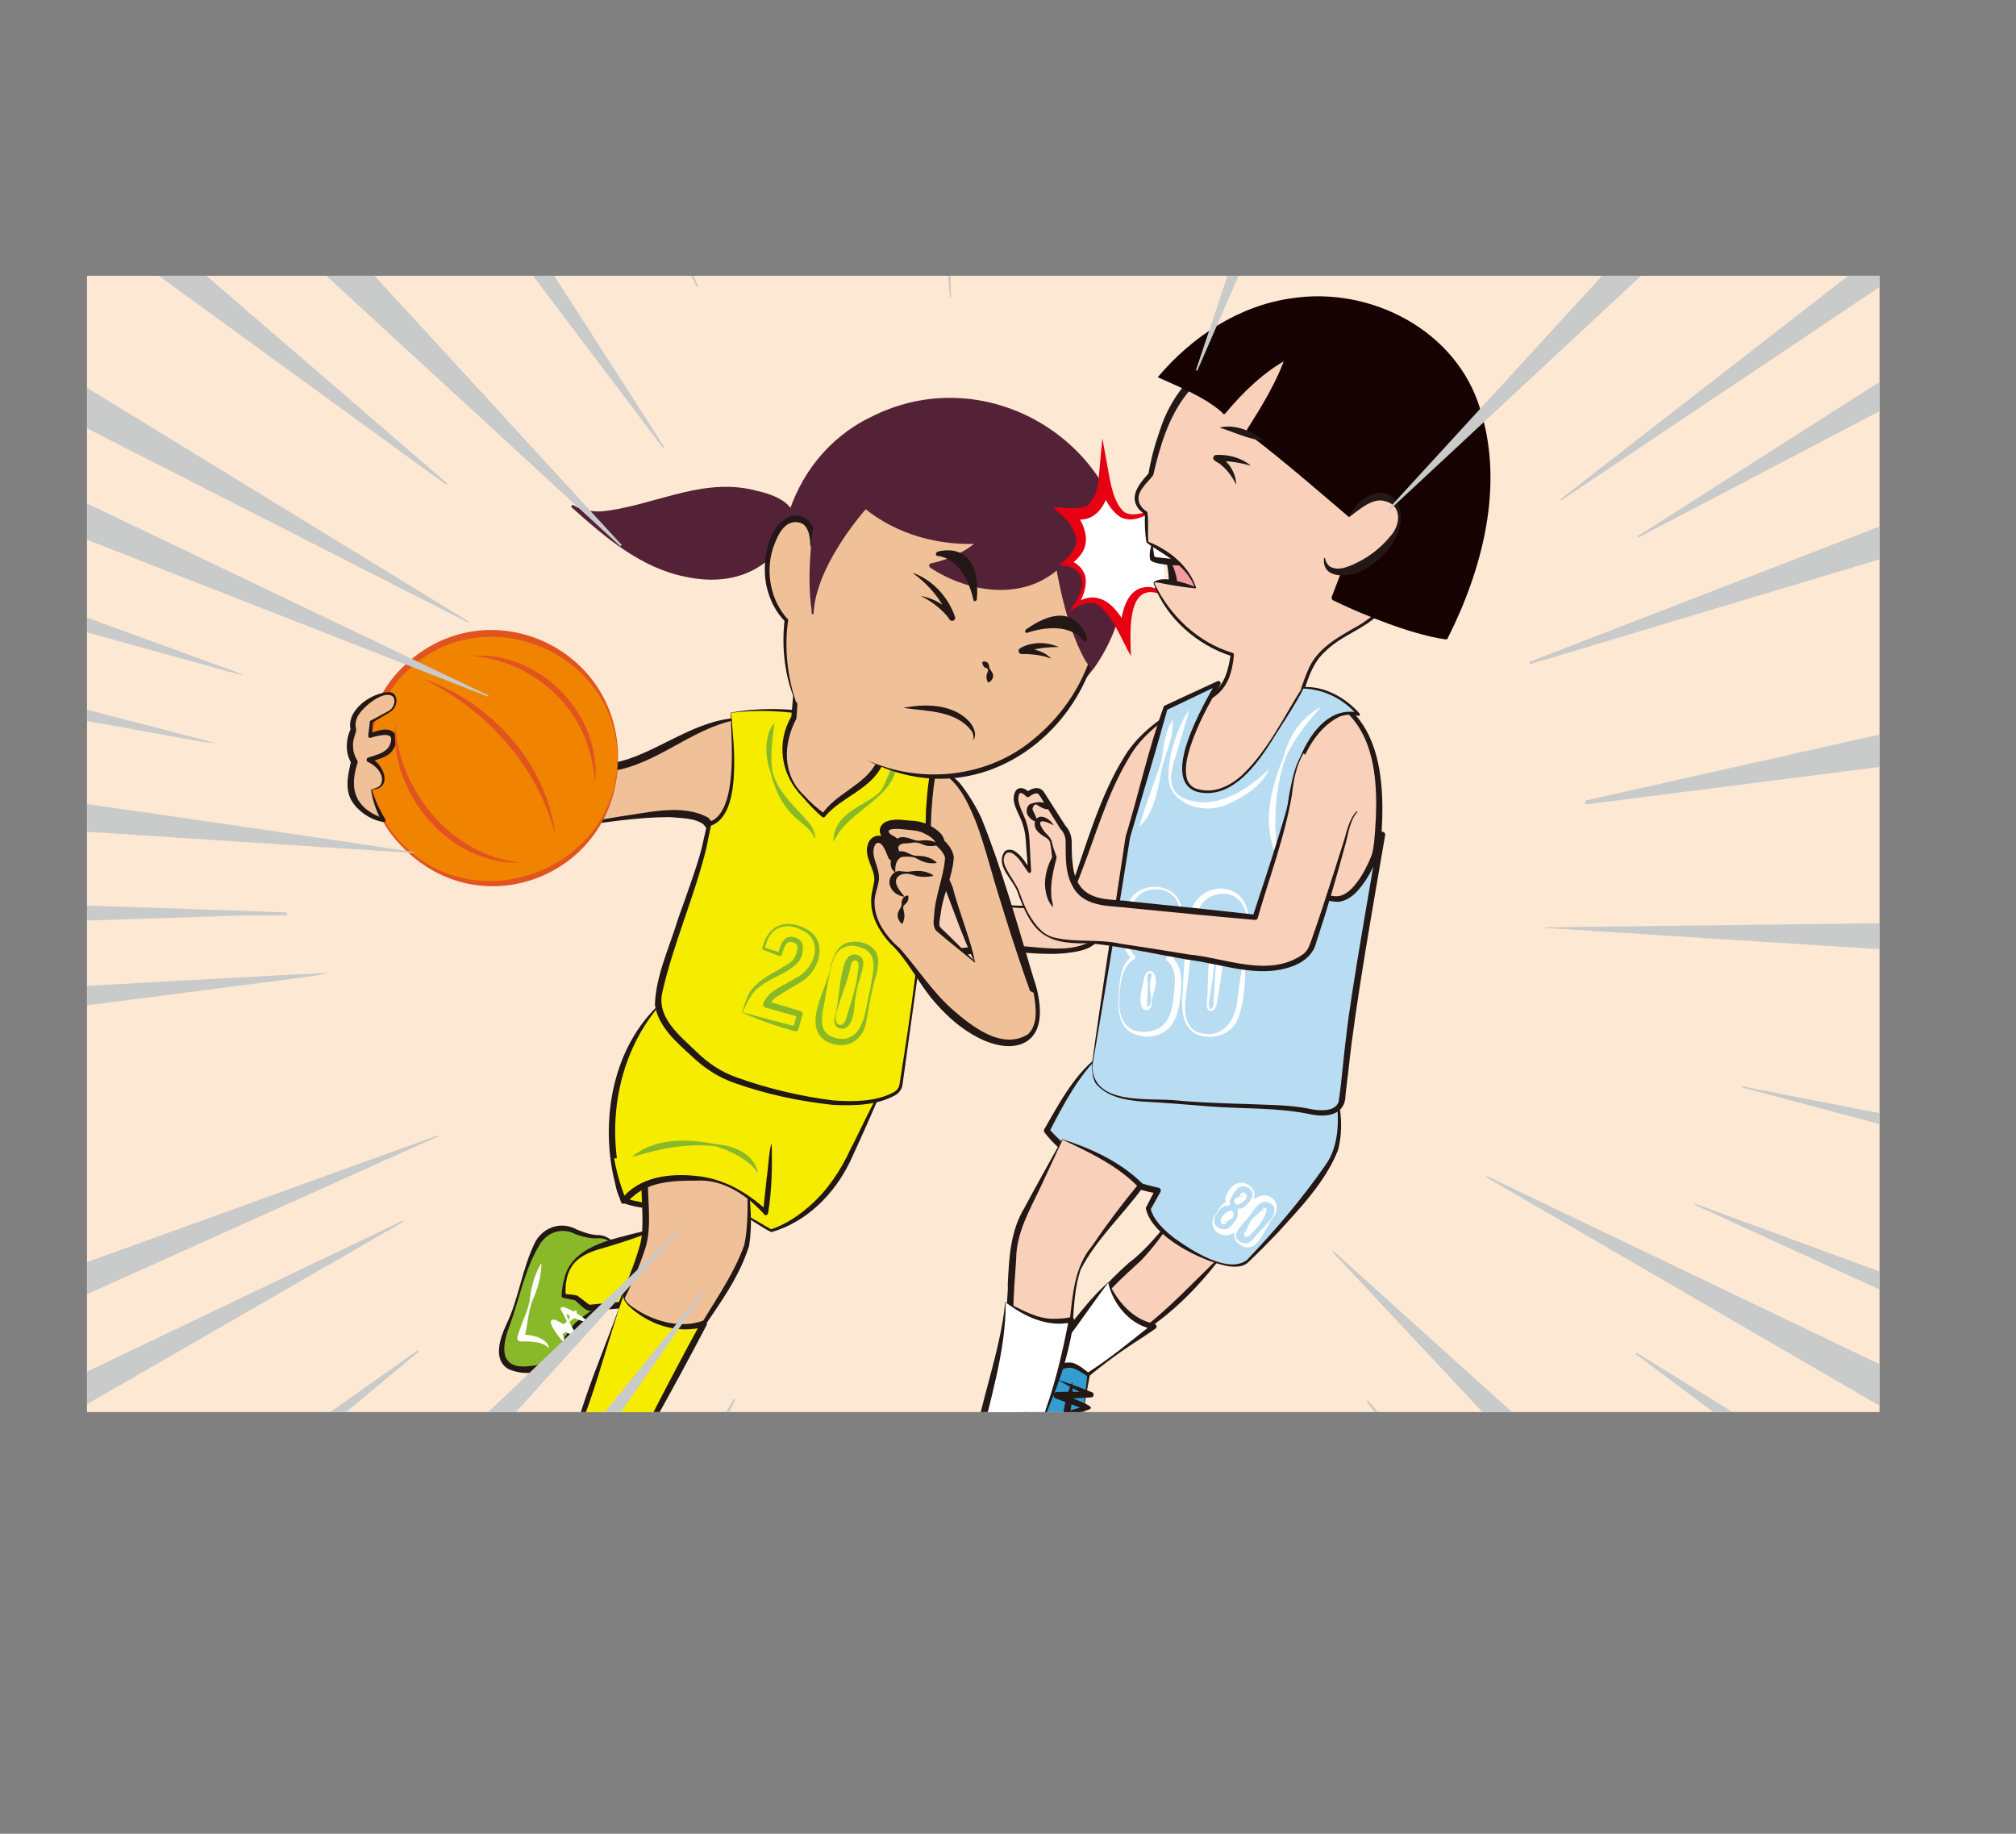 <?xml version="1.0" encoding="UTF-8"?>
<svg xmlns="http://www.w3.org/2000/svg" width="226.35" height="205.86" xmlns:xlink="http://www.w3.org/1999/xlink" viewBox="0 0 226.35 205.86">
  <rect x="0" y="0" width="226.35" height="205.86" fill="#808080" stroke="none"/>
  <defs>
    <style>
      .cls-1 {
        fill: #c9caca;
      }

      .cls-2 {
        fill: #231815;
      }

      .cls-3 {
        fill: #f29c9f;
      }

      .cls-4 {
        fill: #fde9d3;
      }

      .cls-5 {
        fill: #e60012;
      }

      .cls-6 {
        fill: #339cd1;
      }

      .cls-7 {
        fill: #fff;
      }

      .cls-8 {
        fill: none;
      }

      .cls-9 {
        clip-path: url(#clippath-1);
      }

      .cls-10 {
        fill: #542236;
      }

      .cls-11 {
        isolation: isolate;
      }

      .cls-12 {
        fill: #f9d0ba;
      }

      .cls-13 {
        fill: #89b929;
      }

      .cls-14 {
        clip-path: url(#clippath-3);
      }

      .cls-15 {
        fill: #150201;
      }

      .cls-16 {
        fill: #f6ec00;
      }

      .cls-17 {
        mix-blend-mode: screen;
      }

      .cls-18 {
        fill: #e1541f;
      }

      .cls-19 {
        fill: #f0c199;
      }

      .cls-20 {
        fill: #b8ddf2;
      }

      .cls-21 {
        clip-path: url(#clippath-2);
      }

      .cls-22 {
        fill: #f08300;
      }

      .cls-23 {
        clip-path: url(#clippath);
      }
    </style>
    <clipPath id="clippath">
      <rect class="cls-8" x="9.77" y="30.96" width="201.26" height="127.56"/>
    </clipPath>
    <clipPath id="clippath-1">
      <rect class="cls-8" x="9.77" y="30.96" width="201.26" height="127.56"/>
    </clipPath>
    <clipPath id="clippath-2">
      <rect class="cls-8" width="226.35" height="205.86"/>
    </clipPath>
    <clipPath id="clippath-3">
      <rect class="cls-8" width="226.35" height="205.86"/>
    </clipPath>
  </defs>
  <g class="cls-11">
    <g id="_レイヤー_2" data-name="レイヤー 2">
      <g id="_レイヤー_1-2" data-name="レイヤー 1">
        <g>
          <rect class="cls-4" x="9.77" y="30.96" width="201.26" height="127.56"/>
          <g class="cls-23">
            <path class="cls-12" d="M133.44,78.87s-3.87,2.28-5.48,4.14c-2.33,2.68-3.82,6.64-4.73,9.04-.92,2.4-2.9,8.33-3.46,9.32-.57.99-10.45.07-10.45.07,0,0-.64-4.73-2.19-6.36-1.55-1.62-2.9-1.34-2.76-.64.14.71.78,4.24.78,5.72s-.92,4.45.92,5.93c1.84,1.48,3.53.14,6.08.28,2.54.14,8.69,1.06,10.66-.64,1.16-.99,4.24-8.26,4.24-8.26"/>
            <path class="cls-2" d="M133.46,78.9c-2.59,1.74-5.27,3.52-6.77,6.28-2.4,4.01-3.67,8.62-5.37,12.97-.44,1.11-.82,2.22-1.36,3.29-.18.28-.43.3-.62.37-3.35.43-6.71-.06-10.03-.24-.57-1.84-.78-4.12-1.92-5.81-.53-.77-1.84-1.97-2.73-1.5-.02.04-.03.07-.02.15.32,1.6.64,3.3.8,4.92.25,1.89-.69,4.13.31,5.84.47.74,1.33,1.26,2.23,1.26,1.98-.19,4.01-.63,6.08-.25,2.8.1,6.28.96,8.7-.71,1.77-2.39,2.93-5.32,4.26-7.99-.9,2.65-2.21,5.82-3.92,8.32-.79.79-1.9.99-2.94,1.14-3.05.44-6.13-.25-9.13-.15-.98.08-1.95.4-3.07.4-2.58-.02-3.69-2.59-3.35-4.81.34-2.07.15-3.95-.19-5.99-.04-.25-.26-1.64-.3-1.87-.14-.64.59-.97,1.06-.86,3.33.83,3.72,4.97,4.26,7.77,0,0-.11-.11-.11-.11,3.1.26,6.27.56,9.36.24.28-.05.79-.11.92-.31.16-.33.3-.7.44-1.06,1.86-5.05,3.33-10.67,6.21-15.28,1.61-2.67,4.61-4.8,7.2-6.01"/>
            <path class="cls-19" d="M109.47,108.01s-2.54-6.88-2.87-8.23c-.34-1.35-3.63-5.77-3.63-5.77,0,0-.31-5.76.69-8.71,0,0,3.14,1.7,3.91,2.72,1.89,2.5,2.83,5.22,3.3,6.75.47,1.54,4.63,14.31,5.25,16.72.63,2.48.8,5.63-2.92,5.57"/>
            <path class="cls-2" d="M109.42,108.02c-1.39-2.93-2.39-5.98-3.59-8.97-.62-1.13-2.46-3.69-3.2-4.8-.24-1.5.02-3.12.09-4.65.15-1.46.33-2.93.78-4.36.03-.08.11-.12.19-.1,1.38.78,2.77,1.5,3.98,2.66,1.01,1.24,1.83,2.6,2.52,4.04,2.31,5.74,4.06,11.99,5.83,17.91,1.03,2.84,1.64,7.78-2.83,7.35-.06,0-.06-.1,0-.1,4.14-.06,3.03-4.39,2-7.04-1.02-2.96-1.99-5.93-2.9-8.92-.84-2.6-1.79-6.42-2.77-8.91-.88-2.11-1.86-4.32-3.94-5.5-.65-.43-1.31-.84-2-1.21l.22-.08c-.8,2.77-.58,5.78-.42,8.64l-.08-.22c1.38,1.86,2.84,3.69,3.68,5.88.47,2.05,2.37,6.91,2.46,8.38"/>
            <path class="cls-13" d="M69.27,139.97s-.89-1.19-2.07-1.14c-1.17.05-2.21-.43-3.31-.84-.61-.23-2.08-.29-3.28,1.18-1.2,1.48-2.52,6.74-3.07,8.29-.55,1.56-1.62,3.43-1.06,5.07.56,1.64,3.57,1.3,4.48.86,1.97-.94,2.73-3.48,3.66-4.5.93-1.03,2.71-2.17,4.22-3.06"/>
            <path class="cls-2" d="M69.24,139.99c-.56-.58-1.32-1.05-2.08-.98-.87.06-1.74-.17-2.52-.45-1.45-.78-3.11-.3-3.99,1.07-1.75,2.82-2.31,6.19-3.46,9.27-.97,2.52-1.03,4.94,2.43,4.44,2.72-.19,3.35-3.11,4.97-4.83,1.25-1.07,2.92-2.21,4.27-2.65-1.36.94-2.76,1.88-3.87,3.04-1.05,1.23-1.52,3-2.84,4.12-1.35,1.23-3.42,1.42-5.09.66-1.75-1.04-.91-3.48-.24-4.92,1.47-3.04,1.78-6.4,3.33-9.44,1.01-1.67,2.97-2.22,4.68-1.26.76.3,1.52.58,2.32.59.94,0,1.68.63,2.15,1.31.03.04-.03.08-.06.04"/>
            <path class="cls-7" d="M60.79,141.92c-.04,1.48-.44,2.85-1.05,4.18-.48,1.35-.5,2.84-.91,4.22l-.39-.48c.64-.04,1.24.05,1.84.24.55.19,1.34.64,1.36,1.26-.43-.41-.94-.6-1.51-.67-.55-.09-1.14-.08-1.69-.08-.2,0-.36-.16-.37-.36.32-1.44,1.12-2.75,1.4-4.2.15-1.45.51-2.84,1.24-4.13.02-.03.07-.02.07.02"/>
            <path class="cls-16" d="M73.99,137.89s-4.91,1.42-6.36,1.91c-1.3.45-2.69,1-3.56,2.35-.87,1.35-.77,3.31-.77,3.31l1.37.22,1.41,1.13s8.03-.65,10.05-.87"/>
            <path class="cls-2" d="M74,137.93c-2.22.94-4.51,1.67-6.82,2.34-1.12.34-2.25.84-2.93,1.82-.67.97-.82,2.23-.73,3.37l-.19-.21c.49.07,1.02.06,1.49.2.49.36.98.73,1.47,1.11l-.24-.07c3.34-.35,6.78-.66,10.11-.54-3.27.69-6.7.98-10.06,1.21-.63-.21-1.08-.86-1.62-1.24l.13.06c-.46-.09-.92-.18-1.39-.29-.1-.02-.16-.11-.16-.21.02-.63.1-1.24.27-1.83.7-3.28,4.28-4.27,7.11-4.98,1.17-.31,2.34-.59,3.53-.81.04,0,.06.05.02.07"/>
            <path class="cls-16" d="M99.16,121.89s-2.83,6.1-3.99,8.41c-3.29,6.57-8.61,7.87-8.61,7.87l-2.58-1.54s-12.76-1.06-13.79-1.86c-1.03-.8-2.08-8.18-1.03-12.66,1.05-4.48,3.26-7.83,5.51-9.95"/>
            <path class="cls-2" d="M99.2,121.9c-1.15,2.79-2.5,5.78-3.77,8.53-1.76,3.63-4.87,6.77-8.82,7.89-.84-.39-1.99-1.19-2.63-1.58-3.19-.3-6.38-.52-9.57-.87-1.42-.2-2.86-.26-4.22-.74-.96-.66-1-1.97-1.29-2.95-1.54-7.06.11-15.31,5.82-20.04-5.49,5.76-6.96,14.64-4.5,22.11.31.59,1.3.54,1.9.74,3.92.72,7.9,1.19,11.88,1.53.9.48,1.76,1.03,2.65,1.52l-.12-.02c1.64-.54,3.14-1.54,4.43-2.69,1.96-1.72,3.46-3.98,4.54-6.35,1.17-2.21,2.42-5.15,3.7-7.07"/>
            <path class="cls-19" d="M83.53,80.64s-1.35,0-3.28.61c-2.69.85-5.99,3.09-9.51,4.37-1.53.56-6.26,1.23-6.26,1.23l-.25,5.86s8.94-1.48,10.87-1.38c1.93.11,3.71.14,4.51,1.19.8,1.05,3.32,5.48,3.32,5.48,0,0,3.29-14.58.59-17.37"/>
            <path class="cls-2" d="M83.51,80.69c-5.14.58-8.96,4.59-13.96,5.71-1.67.37-3.35.55-5.03.75l.25-.28-.22,2.93-.16,2.93-.18-.16,5.47-.92c3.08-.41,6.95-1.47,9.85.15,1.65,1.78,2.6,3.93,3.87,5.95l-.98.15c.89-4.29,1.77-8.64,1.9-13.03-.02-1.4.03-3.01-.81-4.18M83.55,80.59c1.06,1.16,1.17,2.78,1.3,4.25.2,4.47-.49,8.91-1.39,13.28-.06.28-.34.47-.63.4-.15-.03-.28-.13-.35-.26-1.16-1.87-2.14-4.07-3.52-5.74-1.05-.72-2.46-.66-3.76-.79-3.59,0-7.36.59-10.95,1.13-.09.02-.18-.06-.18-.16.06-1.46.11-4.4.11-5.87,0-.14.1-.25.23-.27,2.04-.4,4.13-.74,6.11-1.34,4.35-1.48,8.23-4.73,13.02-4.64"/>
            <path class="cls-16" d="M82.06,80.02s4.39-.59,7.95-.09c3.56.5,8.33,1.98,11.82,3.67.77.37,3.16,1.81,3.16,1.81,0,0-1.14,6.12-.74,9.02.4,2.9-.84,10.38-1.19,13.57-.35,3.19-1.62,12.6-1.94,14-.32,1.41-4.87,2.37-9.46,1.55-4.59-.82-10.14-2.1-12.48-4.15-2.34-2.04-5.27-4.47-5.3-7-.03-2.53,4.7-14.7,5.11-16.92s.64-2.96.64-2.96c0,0,1.78.03,2.45-4.12.49-3.05,0-8.39,0-8.39"/>
            <path class="cls-2" d="M82.03,80c6.04-1.08,12.12.11,17.74,2.39,1.9.7,3.62,1.78,5.38,2.76.12.07.17.2.15.32-.75,3.68-.91,7.39-.73,11.13-.79,8.42-2.1,16.73-3.23,25.1-.04.52-.37.99-.81,1.24-2.1,1.17-4.64,1.2-6.97,1.1-3.77-.4-7.45-1.18-11.03-2.44-1.8-.6-3.49-1.71-4.84-3.01-1.69-1.55-3.8-3.32-4.16-5.8.12-3.33,1.64-6.45,2.59-9.61.66-1.84,2.22-6.13,2.66-7.96l.63-2.77c.02-.09.1-.15.18-.16,3.37-1.07,2.49-9.36,2.45-12.3M82.09,80.04c.23,3.07,1.4,11.65-2.47,12.72,0,0,.22-.16.22-.16l-.56,2.72c-1.29,5.25-3.75,10.83-4.92,16.1-.64,2.83,1.95,4.83,3.81,6.63,1.36,1.32,2.81,2.3,4.59,2.92,3.47,1.24,7.18,2.12,10.83,2.57,2.26.15,4.71.15,6.74-.91.39-.22.64-.56.68-1,1.33-8.29,2.49-16.7,3.04-25.06-.28-3.75-.14-7.52.63-11.23l.15.32c-1.73-.98-3.41-2.07-5.27-2.77-5.5-2.3-11.51-3.62-17.47-2.87"/>
            <path class="cls-19" d="M89.28,74.42c.2,2.67-.14,6.14-.14,6.14,0,0-1.27,2.04-1.01,4.93.26,2.89,4.33,6.06,4.33,6.06.65-1.54,6.25-3.81,6.51-6.59.18-1.92.38-5.69.49-7.86"/>
            <path class="cls-2" d="M89.31,74.42c.29,2.07.31,4.19.1,6.27-1.48,2.81-1.61,6.26.85,8.58.7.79,1.51,1.48,2.34,2.1l-.35.09c1.56-2.41,4.9-3.33,6.16-5.89.26-.53.21-1.3.3-2.02.21-2.09.36-4.47.74-6.5.11,1.42,0,2.93,0,4.38l-.07,2.17c-.05.67.03,1.62-.3,2.25-1.28,2.77-4.65,3.65-6.42,5.78-.05.12-.2.19-.32.11-.83-.71-1.57-1.5-2.27-2.32-2.39-2.42-2.96-6.07-1.19-9.03l-.04.13c.11-1.01.17-2.03.26-3.04.07-1.02.12-2.03.14-3.06,0-.04.07-.05.07,0"/>
            <path class="cls-19" d="M116.11,111.49c.63,2.48.8,5.63-2.93,5.57-3.73-.06-7.88-4.54-9.11-6.27-1.23-1.73-2.81-3.82-3.21-4.23-.4-.41-1.99-1.7-2.63-3.82-.64-2.12.28-3.19.21-4.27-.07-1.08-.99-2.4-.66-3.47.33-1.07,1.27-.92,1.71-.24.44.68.7,1.41.7,1.41l.16-1.75s-1.34-.52-1.01-1.36c.33-.85,2.57-.36,3.33-.35.76.01,2.86.9,2.89,1.94,0,0,.93.78,1.05,1.64.12.86-1.2,4.65-1.32,6-.11,1.35-.34,1.61.15,2.11.49.5,4.03,3.62,4.03,3.62"/>
            <path class="cls-2" d="M116.15,111.48c1.71,4.64-1.09,7.2-5.58,5.36-2.45-1.06-4.41-2.85-6.07-4.87-1.6-2.02-2.71-4.36-4.6-6.11-1.14-1.27-2.09-2.87-2.09-4.67-.04-.89.33-1.76.36-2.52-.02-1.19-1.16-2.48-.75-3.83.13-.54.68-1.1,1.31-1.02,1.19.22,1.43,1.3,1.87,2.18l-.87.11.14-1.75.3.48c-1-.32-2.06-1.63-.86-2.51,1.08-.54,2.03-.24,3.11-.19,1.09.04,2.05.47,2.9,1.14.32.28.7.68.75,1.33l-.19-.38c.55.52,1.04,1.06,1.21,1.95-.09,2.06-1.07,3.92-1.4,5.89-.04.45-.27,1.44-.22,1.81.02.2.38.49.53.64l.71.68,2.79,2.77s-.02.12-.07.07l-3.07-2.5c-.26-.22-.89-.74-1.14-.96-.49-.36-.42-1.2-.35-1.64.07-2.25,1.08-4.44,1.24-6.62-.07-.42-.48-.95-.89-1.3-.12-.1-.18-.24-.19-.38-.07-.43-.8-.87-1.24-1.07-.64-.35-1.34-.36-2.03-.43-.58-.06-1.45-.18-1.91.04-.07.04-.13.13-.02.29.17.38,1.04.44.98.98l-.18,1.75c-.03.25-.25.43-.5.4-.18-.02-.32-.14-.38-.29-.28-.69-.64-1.66-1.1-1.69-.19-.04-.39.11-.51.46-.34,1.21.61,2.26.55,3.61-.11.94-.49,1.67-.5,2.5-.05,2.13,1.32,3.97,2.89,5.33,1.91,2.18,3.62,4.81,5.78,6.74,2.22,1.93,5.59,4.66,8.54,2.86,1.21-1.11.91-3.11.66-4.62-.02-.06.08-.08.1-.03"/>
            <path class="cls-2" d="M105.34,94.85c-.53.17-1.02.17-1.5.05-.47-.21-.93-.4-1.45-.29-.7.14-1.24-.06-1.52.44-.1.19.17.58.11.66-1.08-.24-.74-1.67.28-1.73.7-.04,1.24.37,1.91.41.77-.11,1.51-.12,2.19.39.03.02.02.06-.01.07"/>
            <path class="cls-2" d="M105.13,96.88c-.91.15-1.65-.18-2.39-.59-.42-.16-1.15-.13-1.53-.08-.57.29-.74.92-.68,1.67,0,.03-.03.06-.06.04-.83-.59-.53-2.3.64-2.36.71-.02,1.05.44,1.69.51.85,0,1.67.12,2.35.74.03.02.01.06-.02.07"/>
            <path class="cls-2" d="M104.75,98.33c-.64.15-1.24.14-1.83.02-.56-.2-1.19-.39-1.77-.16-1.14.56-.27,1.68.37,2.41.03.02,0,.07-.03.06-.63-.09-1.3-.48-1.56-1.22-.29-.73.35-1.79,1.17-1.64.33.03.63.08.94.06.93-.16,1.87-.15,2.72.38.03.02.02.06-.01.07"/>
            <path class="cls-2" d="M101.99,100.58c.05.59-.19.77-.53,1.1-.07.12-.06.26-.03.4.16.61.17.99-.09,1.6-.2.12-.57-.62-.55-.8-.08-.49.32-.86.45-1.28-.06-.48.09-.98.69-1.07.03,0,.05.02.05.05"/>
            <path class="cls-22" d="M69.36,85.39c-.13,7.76-6.53,13.95-14.29,13.82-7.76-.13-13.95-6.53-13.82-14.29.13-7.76,6.53-13.95,14.29-13.82,7.76.13,13.95,6.53,13.82,14.29"/>
            <path class="cls-18" d="M69.39,85.39c-.22,12.81-15.36,18.91-24.28,9.62-5.36-5.4-5.41-14.92.19-20.2,9.24-8.95,24.36-2.21,24.09,10.58M69.32,85.39c.16-12.11-14.89-18.47-23.56-10.1-5.46,4.97-5.82,14.33-.48,19.55,8.41,8.62,23.83,2.64,24.04-9.45"/>
            <path class="cls-19" d="M41.71,88.65s.31-.06.54-.12c.62-.17,1.05-.76.65-1.76-.4-1-1.48-1.48-1.48-1.48,0,0,.99-.24,1.89-.7.89-.45,1.34-2.16.4-2.33-.93-.17-2.14.33-2.14.33l.13-1.56s1.31-.76,2.05-1.16c.73-.4.96-1.7.19-1.97-.78-.27-2.56.58-3.62,1.81-1.06,1.23-.61,2.23-.61,2.23,0,0-.97,1.91.1,3.59,0,0-.58,2.02-.37,3.22.36,2.03,2.45,2.98,3.63,3.36,0,0-1-1.73-1.36-3.44"/>
            <path class="cls-2" d="M41.68,88.64c.31-.12.85-.22,1.04-.52.61-1.02-.5-2.19-1.41-2.58-.23-.1-.19-.45.05-.5.97-.32,2.27-.57,2.51-1.73.37-1.15-1.14-.82-2.24-.49-.15.06-.32-.08-.29-.24l.19-1.55c0-.06.03-.11.08-.13.61-.31,1.28-.68,1.88-1.01.61-.24.99-1.03.7-1.61-.96-1.1-3.82,1.33-4.14,2.39-.15.38-.17.84-.06,1.14.04.47-.43,1.19-.35,1.95,0,.57.17,1.11.46,1.58.06.09.07.21.04.31-1,3.08-.19,5.14,2.98,6.25,0,0-.27.33-.27.33-.57-1.15-1.01-2.28-1.19-3.58M41.74,88.67c.35,1.12.9,2.29,1.52,3.31.07.1.03.24-.07.31-1.4-.12-3.05-1.2-3.76-2.48-.74-1.39-.33-2.97,0-4.4l.04.3c-.36-.6-.55-1.3-.53-1.98.01-.69.16-1.33.46-1.96v.28c-.67-2.3,2.37-4.35,4.32-4.35.95.07.96,1.33.46,1.89-.27.36-.84.59-1.2.83-.41.24-.82.48-1.22.74l.08-.13-.07,1.56-.32-.23c.84-.3,2.15-.85,2.87-.03.39.72.11,1.43-.32,2.01-.64.75-1.66.91-2.55,1.19l.05-.51c1.58.66,2.72,3.54.21,3.63"/>
            <path class="cls-18" d="M52.99,73.63c7.66-.57,14.65,6.65,13.82,14.29-.12-1.84-.52-3.64-1.23-5.3-2.12-5.06-7.12-8.55-12.58-8.99"/>
            <path class="cls-18" d="M58.52,96.83c-8.02.37-14.82-7.78-14.15-15.56.11,1.93.56,3.81,1.31,5.56,2.22,5.21,7.05,9.5,12.84,10"/>
            <path class="cls-18" d="M47.59,76.24c7.57,2.61,13.79,9.47,14.76,17.52-1.96-7.74-7.69-14.02-14.76-17.52"/>
            <path class="cls-19" d="M83.92,132.72s.5,5.09-.19,7.49c-.69,2.4-5.71,9.94-5.71,9.94,0,0-2.62.93-5.48.1-2.85-.83-2.86-4.02-2.86-4.02,0,0,2.5-5.43,2.73-7.45.23-2.02-.16-6.13,0-7.3.15-1.17,7.35-2.75,11.52,1.24"/>
            <path class="cls-2" d="M83.96,132.7c.31,2.39.54,4.79.14,7.18-1.2,3.83-3.73,7.06-5.93,10.36-3.47,1.13-8.5.53-8.7-4.01.86-2.16,1.8-4.34,2.41-6.55.49-1.86.12-4.86.14-6.82.03-.57-.09-1.13.13-1.69.47-.67,1.3-.83,1.94-1.02,3.43-.75,7.38-.04,9.87,2.54M83.89,132.73c-2.62-2.23-6.39-2.74-9.64-1.93-.55.17-1.17.35-1.48.71,0,.03,0-.03-.01.07-.15,2.58.47,5.73-.22,8.27-.64,2.12-1.8,4.75-2.64,6.37.06,4.6,5.04,4.69,7.99,3.83,1.92-3.38,4.36-6.63,5.68-10.29.47-2.29.37-4.71.33-7.03"/>
            <path class="cls-16" d="M86.6,128.39s-.29,5.34-.65,7.75c0,0-2.88-3.31-6.72-3.76s-6.85.28-8.04,1.36l-1.19,1.09s-.88-2.17-1.09-4.78"/>
            <path class="cls-2" d="M86.64,128.39c.08,2.61.02,5.22-.4,7.8-.03.16-.18.26-.34.23-1.95-2.18-4.63-4.07-7.73-3.88-2.45,0-5.21.07-7.1,1.79l-.85.72c-.15.16-.44.1-.5-.11-.55-1.59-.83-3.24-.84-4.89,0-.04.07-.05.07,0,.29,1.59.74,3.18,1.35,4.66l-.5-.11c1.96-2.51,5.43-2.91,8.41-2.58,3.04.28,5.76,1.88,7.97,3.93l-.51.15.41-3.84c.16-.89.27-3.4.56-3.86"/>
            <path class="cls-13" d="M85.02,131.57c-1.15-1.51-2.9-2.32-4.65-2.88-3.12-.4-6.29.26-9.28,1.16-.03.02-.07-.03-.04-.06,2.64-2.11,6.24-1.96,9.37-1.33,1.92.13,4.15,1.03,4.67,3.08,0,.04-.05.06-.07.02"/>
            <path class="cls-7" d="M64.74,147.15c.03.38-.08.65-.29.86-.28.15-.55.3-.58.65-.13.65-.47,1.11-1.13,1.33-.2-.09.08-.84.16-.95.2-.39.73-.55.97-.91.09-.48.23-.88.82-1.02.03,0,.06.01.06.04"/>
            <path class="cls-7" d="M66.04,148.48c-1.06-.25-2.06-.66-2.94-1.31l.33-.29c.17.95.59,1.8,1.09,2.61.13.23-.15.47-.37.33-.72-.29-1.43-.61-2.12-.98l.5-.51c.39.81.74,1.63.96,2.53.01.03-.04.06-.06.03-.33-.41-2.57-2.96-1.09-2.73.71.35,1.38.76,2.04,1.19l-.37.33c-.12-.46-.22-.93-.39-1.37-.16-.45-.4-.86-.65-1.27-.06-.1-.03-.24.07-.3.29-.08.72.2,1,.3.72.37,1.4.8,2,1.36.03.02,0,.07-.03.06"/>
            <path class="cls-16" d="M70.02,145.39l-5.41,15.75s.34,3,3.33,3.58,4.09-3.06,4.7-4.16c.61-1.1,6.39-11.95,6.39-11.95,0,0-2.76,1.06-6.05-.56s-2.95-2.66-2.95-2.66"/>
            <path class="cls-2" d="M70.01,145.42c-1.43,4.12-2.44,7.99-3.81,11.96-.41,1.15-1.02,2.88-1.4,3.73.12,1,.6,2.01,1.4,2.67,1.81,1.5,4.12.95,5.16-1.14.52-.89.85-1.95,1.38-2.88,1.94-3.81,3.93-7.58,5.98-11.33l.44.49c-3.05.92-6.39-.22-8.62-2.36-.24-.3-.66-.75-.52-1.15M70.03,145.36c.11.92.98,1.36,1.67,1.81,2.12,1.28,4.82,1.94,7.2,1.11.29-.11.58.23.43.49-1.98,3.79-4.02,7.54-6.11,11.27-1.53,3.04-3.3,6.6-7.19,3.94-.86-.71-1.46-1.76-1.62-2.88.42-1.34.83-2.72,1.3-4.08,1.32-3.9,3.04-7.91,4.31-11.66"/>
            <path class="cls-13" d="M60.82,165.64s1.28-2.26,2.01-3.29,2.25-2.18,2.25-2.18l1.34,1.59s1.21-2,2.37-1.46c1.16.54,2.79.83,3.11,1.42.32.59-1.48,2.78-1.56,3.56-.08.78,1.02,5.17,1.12,6.86s.4,3.27-1.11,4.09c-1.51.82-3.09,1.45-5.28.17-1.38-.8-2.95-2.79-3.51-4.69-.55-1.9-1.89-3.88-.74-6.08"/>
            <path class="cls-2" d="M60.79,165.62c1.21-2.01,2.2-4.22,4.14-5.66.1-.09.26-.08.34.03,0-.01,1.38,1.57,1.39,1.57l-.49.04c.55-.92,1.65-2.11,2.84-1.53l.55.24,1.16.45c.47.22,1.15.39,1.38.97.08,1.44-2.05,2.78-1.58,4.32.33,2.06.95,4.05,1.21,6.13.09,1.21.43,2.78-.53,3.82-1.03.91-2.25,1.41-3.64,1.51-3.77-.11-5.86-3.75-6.62-7-.54-1.54-1.03-3.36-.16-4.88M60.85,165.65c-.82,1.54-.26,3.24.43,4.71.83,2.25,1.95,4.54,4.09,5.78,1.4.83,2.98.76,4.41,0,1.78-.63,1.51-2.4,1.44-3.95-.09-1.62-.43-3.28-.71-4.89l-.2-1.23c-.37-1.53,1.14-2.64,1.44-4.03.1-.54-.78-.66-1.18-.84l-1.19-.37c-.34-.08-.71-.35-1.05-.32-.62.08-1.2.8-1.62,1.4-.1.18-.37.2-.49.04l-1.31-1.62.36.04c-2.03,1.24-3.17,3.31-4.39,5.28"/>
            <path class="cls-7" d="M61.6,167.46c1.43,1.9,1.3,4.82,3.23,6.33h-.37c.73-.55,1.54-.93,2.43-1.07.88-.14,1.78-.09,2.6.2.03.01.03.07,0,.07-1.67.17-3.28.51-4.71,1.34-.1.06-.22.05-.3-.03-.56-.53-.7-1.13-.97-1.69-.46-1.14-1.29-2.11-1.6-3.31-.18-.59-.32-1.19-.37-1.81,0-.04.05-.05.07-.02"/>
            <path class="cls-7" d="M67.02,162.86c1.61,2.62.78,5.78,1.67,8.61l-.31-.26c.47-.07.95-.12,1.43-.17l-.33.37c-.15-1.72-.12-3.45.08-5.17,0-.04.06-.04.07,0,.19.85.31,1.71.4,2.56.11.87.16,1.74.15,2.61,0,.18-.15.33-.33.34-.49.02-.98.04-1.48.04-.14,0-.26-.11-.27-.26.09-2.2-.56-4.34-.82-6.49-.12-.7-.27-1.42-.35-2.16,0-.04.05-.06.07-.02"/>
            <path class="cls-7" d="M70.77,170.4c-1.39.02-2.76-.07-4.13-.19-.17-.02-.29-.16-.28-.33,0-.12.09-.22.2-.26,1.37-.49,2.79-.8,4.2-1.14v.26c-1.36-.4-2.76-.65-4.17-.88-.13-.02-.21-.14-.19-.27.02-.1.09-.17.19-.19,1.29-.24,2.58-.41,3.87-.59l-.09.71c-1.29-.48-2.56-1.02-3.82-1.58-.27-.11-.2-.53.09-.55,1.12-.13,2.24-.22,3.37-.28.04,0,.05.06.01.07-1.09.3-2.19.56-3.29.78l.06-.56c1.3.44,2.6.91,3.86,1.43.19.08.28.29.2.48-.05.13-.18.21-.31.23-1.29.12-2.58.25-3.87.32l.03-.47c1.36.42,2.73.83,4.13,1.08.14.02.15.23,0,.26-1.35.52-2.68,1.08-4.08,1.46l-.06-.6c1.28.24,3,.32,4.06.8"/>
            <path class="cls-13" d="M86.95,81.17c-.25,1.81-.47,3.56-.25,5.35.57,2.4,2.56,4.01,4.1,5.81.4.49.73,1.11.72,1.75,0,.04-.06.05-.07.01-.45-1.15-1.56-1.67-2.43-2.59-1.36-1.33-2.1-3.11-2.54-4.93-.62-1.66-.67-4.14.47-5.41"/>
            <path class="cls-13" d="M100.69,84.8c.51,4.69-5.4,5.93-7.03,9.59-.01.04-.07.03-.07-.01-.04-.53.11-1.08.36-1.57,1.01-1.97,3.34-2.49,4.83-3.9.66-.68,1.56-3.7,1.92-4.1"/>
            <path class="cls-13" d="M83.28,113.66l.6-1.68c.69-1.71,2.59-2.53,4.03-3.42.5-.3,1.01-.58,1.26-.98.23-.4.44-1.04.34-1.41-.04-.31-.77-.54-1.04-.37-.35.25-.52.85-.71,1.41-.04.1-.15.16-.26.12l-1.83-.71c-.07-.03-.11-.1-.08-.17.66-2.83,2.93-3.42,5.29-1.95,2.2,1.55.87,4.92-1.21,5.89l-1.9,1.15c-.6.36-1.19.78-1.37,1.32l-.24-.46c1.25.37,2.5.72,3.74,1.12.17.05.26.23.21.4l-.48,1.65c-.04.16-.2.25-.35.21-2.06-.57-4.04-1.25-6-2.12M83.34,113.63c1.79.49,4.29,1.21,6.08,1.59l-.35.21.41-1.67.24.4c-1.27-.32-2.52-.7-3.78-1.05-.2-.05-.31-.27-.24-.46.57-1.5,2.44-2.05,3.62-2.84,1.81-.83,3.11-3.53,1.34-5.01-2.11-1.5-4.27-.99-4.8,1.73l-.08-.17,1.86.58-.26.13c.18-.85.6-2.27,1.88-1.83,1.22.27,1,1.87.45,2.68-1.24,1.41-3.11,1.75-4.48,2.91-.98.68-1.28,1.73-1.88,2.8"/>
            <path class="cls-13" d="M93.29,108.38c.27-1.15.88-2.5,2.24-2.63,1.26-.19,2.91.42,3.04,1.86.13,1.27-.41,2.36-.64,3.56-.27,1.15-.44,2.31-.67,3.49-.36,2.23-2.29,3.28-4.37,2.31-3.05-1.69.06-6.13.41-8.59M93.36,108.39c-.29,1.14-.48,2.32-.68,3.48-.17,1.17-.57,2.33-.32,3.33.22,1.06,1.4,1.46,2.38,1.43,2.46-.33,2.4-3.62,2.96-5.52.16-1.46,1.02-3.65-.57-4.55-1.84-.9-3.32-.22-3.77,1.82"/>
            <path class="cls-13" d="M93.94,113.55c-.17.52-.25,1.65.55,1.49.24-.06.37-.29.49-.59.47-1.73,1.15-3.47,1.34-5.28.06-.36.1-.72.06-1.01-.1-.51-.69-.5-.84.16-.33,1.78-1.1,3.5-1.6,5.23M93.88,113.54c.37-1.84.36-3.67.97-5.46.16-.43.52-.94,1.07-.93.52-.05,1.05.46,1.02.96-.08,1.17-.64,2.13-.79,3.28-.32,1.28-.05,2.77-.95,3.84-.34.35-.95.35-1.3,0-.42-.5-.13-1.16-.02-1.7"/>
            <path class="cls-10" d="M89.26,58.37s.11-1.88-3.62-2.89c-8.52-2.3-16.9,4.11-21.34,1.37,0,0,6.92,6.44,12.33,7.47,5.42,1.03,9.71.23,12.62-5.95"/>
            <path class="cls-10" d="M89.22,58.36c-.56-2.24-3.4-2.62-5.34-2.96-5.56-.71-10.88,1.74-16.35,2.24-1.12.05-2.28-.08-3.3-.65l.19-.25c3.74,3.06,7.88,6.29,12.68,7.29,5.44,1.15,9.62-.61,12.13-5.66M89.29,58.38c-2.08,5.45-6.74,7.57-12.32,6.37-5.05-1-9.06-4.46-12.77-7.78-.14-.12.03-.35.19-.25.91.58,2.04.72,3.13.69,5.51-.54,10.74-3.59,16.44-2.54,2.01.43,5.04,1.05,5.34,3.5"/>
            <path class="cls-10" d="M125.6,69.24c-2.92,9.87-13.59,15.41-23.84,12.37-10.25-3.03-16.19-13.49-13.27-23.35,2.92-9.86,13.59-15.4,23.84-12.37,10.25,3.03,16.19,13.49,13.27,23.35"/>
            <path class="cls-10" d="M125.64,69.25c-5.01,16.42-27.08,18.07-35.45,3.46-5.38-8.93-1.95-21.24,7.5-25.85,14.93-7.68,32.76,5.96,27.95,22.38M125.57,69.23c4.5-15.86-13.32-29.04-27.59-21.77-9.22,4.36-12.99,16.39-7.59,25.13,8.04,13.83,30.38,12.38,35.17-3.36"/>
            <path class="cls-19" d="M97.16,85.28c8.63,4.16,18.49,1.39,23.77-7.54,5.33-9.02,1.74-19.88-6.89-24.04-7.96-3.84-17.65-.48-22.68,7.46-.03-1.07-.29-2.45-1.34-2.79-1.77-.57-2.81.97-3.49,3.04-.68,2.08-.64,5.6,1.77,8.22v-.03c-.39,3.2-.01,6.38,1.08,9.22"/>
            <path class="cls-2" d="M97.17,85.25c6.17,2.87,13.81,2.09,18.99-2.37,5.18-4.25,8.35-11.3,6.7-17.99-1.47-6.65-7.51-11.91-14.29-12.42-6.76-.59-13.37,3.21-16.92,8.88-.18.3-.67.16-.67-.18-.02-.68-.12-1.39-.43-1.91-.3-.55-.95-.71-1.51-.63-1.29.25-1.88,1.86-2.28,3.01-.82,2.66-.22,5.77,1.67,7.86l-.34.06c.07-.25.43-.18.4.07-.45,3.08-.08,6.29.88,9.23-1.28-2.82-1.63-6.16-1.28-9.28,0,0,.39.1.39.1v.03c-.05.1-.17.15-.28.11-1.08-1.05-1.78-2.48-2.12-3.94-.59-2.45-.03-7.15,2.84-7.96,1.99-.34,2.8,1.6,2.78,3.22l-.67-.18c5.57-9.22,18.63-12.53,26.89-4.88,15.02,14.34-2.65,38.79-20.76,29.16"/>
            <path class="cls-10" d="M118.66,64s-5.58,5.03-14.07-.49c0,0,3.26-.53,5.61-2.78,0,0-7.33.76-13.04-3.92,0,0-5.71,6.44-5.94,12.05,0,0-.7-6.88.55-10.92,1.26-4.04,6.09-9.96,12.52-10.69,6.43-.73,17.37,1.49,20.64,14.87,1.81,7.41-2.29,12.78-2.29,12.78,0,0-2.19-2.23-3.99-10.9"/>
            <path class="cls-10" d="M118.65,64.03c-4.03,3.44-10.06,2.45-14.2-.3-.12-.07-.17-.23-.1-.36.04-.08.12-.12.2-.13,1.99-.41,3.97-1.33,5.45-2.73l.24.51c-4.7.32-9.58-.99-13.24-4.01l.36-.03c-1.47,1.69-2.8,3.55-3.91,5.52-1.09,1.97-1.97,4.11-2.11,6.36,0,.07-.06.12-.13.12-.51-2.77-.33-5.94-.04-8.83.3-2.94,1.81-5.63,3.71-7.83,3.95-4.8,10.02-6.47,16-5.07,5.87,1.08,10.9,5.36,13.09,10.89,2.47,5.39,2.34,11.98-1.17,16.89-.06.09-.18.11-.27.05-.7-.8-1.1-1.72-1.52-2.63-1.15-2.66-1.85-5.57-2.37-8.42M118.67,63.97c.98,3.69,1.84,7.67,4.13,10.78l-.32.02c4.95-7.25,2.25-17.68-4.12-23.19-6.56-5.42-17.46-5.91-23.16,1.02-4.3,4.3-4.39,10.56-3.85,16.25h-.24c.13-2.31.99-4.49,2.04-6.52,1.07-2.03,2.36-3.92,3.83-5.7.09-.1.24-.12.35-.04,3.6,2.83,8.33,4.09,12.88,3.84.27-.03.42.34.22.51-1.61,1.49-3.63,2.41-5.78,2.83l.1-.49c4.04,2.8,9.77,3.84,13.93.68"/>
            <path class="cls-2" d="M102.46,64.3c2.24.78,4,2.71,4.76,4.94.07.18-.02.37-.2.44-.15.06-.32,0-.4-.13-.36-.55-.9-1.07-1.42-1.49-.55-.44-1.16-.83-1.82-1.16.72.13,1.43.39,2.08.77.67.4,1.24.87,1.72,1.51l-.6.3c-.81-2.1-2.29-3.84-4.12-5.17"/>
            <path class="cls-2" d="M118.87,72.64c-1.38.01-2.79.1-4,.74l-.18-.65c.63,0,1.22.1,1.81.29.58.19,1.14.49,1.54.93-.55-.23-1.1-.35-1.66-.43-.55-.07-1.13-.11-1.67-.1-.19,0-.35-.15-.35-.34,0-.13.07-.24.17-.31,1.33-.76,2.98-.73,4.35-.13"/>
            <path class="cls-2" d="M110.3,74.3c.55-.17.78.23.77.67.18.36.52.6.42,1.06-.02.18-.36.67-.58.57-.22-.53-.2-.74,0-1.22.11-.26-.12-.4-.34-.44-.12-.03-.37-.56-.26-.64"/>
            <path class="cls-2" d="M101.41,79.47c2.37-.48,5.37-.46,7.23,1.34.59.55,1.18,1.62.59,2.34.14-.4.05-.8-.16-1.11-1.78-2.31-4.97-2.17-7.66-2.57"/>
            <path class="cls-2" d="M105.26,61.94c.05-.02,1.36-.43,2.56.13,1,.47,2.13,1.74,1.86,5.17,0,.11-.09.22-.19.24-.04.01-.08,0-.11,0-.05-.02-.08-.07-.09-.13,0-.04-.66-3.55-3.01-4.65-.33-.16-.69-.26-1.06-.3-.09-.01-.15-.1-.14-.21,0-.11.08-.21.18-.24"/>
            <path class="cls-2" d="M122.05,71.71c-.01-.06-.34-1.39-1.44-2.13-.92-.61-2.59-.92-5.39,1.07-.09.07-.14.19-.11.29.01.04.03.07.06.09.04.03.1.03.16.01.03-.01,3.38-1.27,5.54.18.31.21.58.46.81.75.06.07.16.08.25.01.09-.06.14-.18.12-.28"/>
            <path class="cls-7" d="M131.02,66.99s-1.38-1.35-3.06-.52c-1.68.84-1.62,4.7-1.62,4.7,0,0-1.54-3.05-2.91-3.61-1.37-.56-2.63.38-2.63.38,0,0,1.2-1.79.83-3.15-.37-1.36-1.85-1.6-1.85-1.6,0,0,1.89-1.32,1.57-2.95-.33-1.63-1.39-2.57-1.39-2.57,0,0,1.86.18,2.55-.41,1.41-1.2,1.46-3.26,1.46-3.26,0,0,.79,3.23,2.21,3.87,1.43.64,3.97-.9,3.87-.83"/>
            <path class="cls-5" d="M130.98,67.03c-4.56-2.48-4.09,3.91-4,6.63-1.06-1.86-1.97-4.39-3.67-5.73-1.11-.64-2.37.12-3.29.77.45-.65,1-1.4,1.25-2.15.72-2-.42-3.04-2.35-3.1.88-.69,2.06-1.86,1.92-2.91-.13-.81-.67-1.85-1.29-2.4l-1.34-1.21c1.11.03,2.75.31,3.78-.12.83-.58,1.26-1.84,1.34-2.83l.44-4.79.84,4.65c.26,1.21.63,2.77,1.57,3.6.71.56,2.01.22,2.87-.07.27-.09.71-.27.96-.39h.02s.01-.01.01-.01c0,0,0,0,0,0-.03-.1.12.13.06.12l-.08-.11c-.05-.01.1.21.07.11-.01,0-.04.02-.05.03-.22.15-.65.38-.89.51-1.04.47-2.15,1.02-3.36.42-1.38-.95-1.89-2.42-2.45-3.89l1.29-.14c-.03.63-.14,1.19-.34,1.77-.39,1.15-1.32,2.39-2.65,2.51-.6.08-1.14.07-1.73.02l.48-1.11c1.29,1.29,2.19,3.54.92,5.1-.37.49-.8.86-1.31,1.2l-.15-.67c1.1.26,2.03,1.19,2.06,2.33.02,1.07-.41,2.01-.92,2.91l-.32-.3c.55-.4,1.18-.66,1.89-.71,2.15-.04,3.39,2.25,4.31,3.85l-1.1.27c.04-2.1.58-5.48,3.35-5.28.8.09,1.49.48,1.96,1.04l-.09.09Z"/>
            <path class="cls-3" d="M130.58,61.37s1.31,2.85,1.1,4.54c-.2,1.69,7.42,1.37,7.42,1.37,0,0-5.91-5.32-8.52-5.91"/>
            <path class="cls-2" d="M130.62,61.4c.06.03.07-.07.08-.03.03.02.06.1.08.13.16.32.43.94.58,1.27.44,1,.9,2.05.82,3.2.08.11.53.32.78.38,1.93.48,4.11.6,6.13.74l-.12.32c-2.2-2.09-4.97-3.45-7.24-5.47-.28.08-.41-.12-.57-.29-.08-.09-.22-.08-.25.02-.03.09.04-.03-.3-.27M130.54,61.34c-.14-.18.14-.24.32-.08.17.17.25.23.36.24.23.01.51-.03.61.25,1.25.42,2.47,1.05,3.49,1.88,1.34,1.13,2.49,2.46,3.89,3.52.13.1.05.32-.11.32-2.16.23-4.27.43-6.43-.1-.46-.13-.96-.32-1.29-.75-.14-.18-.23-.46-.2-.71.14-1.35-.11-2.81-.58-4.1-.02-.1-.17-.39-.06-.45"/>
            <path class="cls-6" d="M121.68,158.33c-.1,1.35.38,4.49.19,5.98-.19,1.49-.73,2.17-1.95,2.6s-3.57,0-4.32-.99c-.76-1-.3-7.13-.64-9.07-.34-1.94-.5-3.38-.14-4.84.35-1.46,1.76-1.68,2.73-1.99.97-.31,2.36-1.05,2.36-1.05,0,0,2.36,1.16,2.48,2.83.11,1.66-.62,5.25-.71,6.53"/>
            <path class="cls-2" d="M121.72,158.33c-.1,2.16.61,4.28.34,6.46-.1.73-.46,1.55-1.16,1.99-1.62,1.15-5.52.62-5.73-1.68-.33-2.84.05-5.73-.49-8.54-.32-1.78-.75-3.81.18-5.48.65-.99,2.03-1.21,2.97-1.56.65-.25,1.3-.56,1.93-.88.1-.05.22-.05.31,0,.82.44,1.57.99,2.11,1.78.59.76.53,1.82.38,2.72-.23,1.75-.68,3.45-.86,5.18M121.64,158.33c.2-2.15.62-4.33.47-6.48-.17-1.2-1.36-1.98-2.36-2.54h.33c-1.19.71-2.74,1.13-3.96,1.6-.57.29-.92.76-1.03,1.43-.47,2.08.25,4.22.17,6.32,0,2.13-.14,4.29.23,6.39.07.35.16.66.38.87,1.25.99,3.38,1.19,4.68.35.53-.33.84-.91.99-1.57.44-2.07.02-4.25.1-6.36"/>
            <path class="cls-12" d="M137.3,140.82s-5.53,6.28-8.72,8.35c-3.19,2.06-3.8,2.28-3.8,2.28,0,0-2.85-2.39-2.42-3.94.43-1.55,4.03-5.06,5.31-6.04s4.03-4.78,4.03-4.78"/>
            <path class="cls-2" d="M137.33,140.84c-2.91,3.86-6.39,7.38-10.69,9.68-.62.32-1.23.91-1.93,1.04-.64-.52-1.23-1.08-1.76-1.72-1.54-1.76-.9-2.99.4-4.58,1.01-1.28,2.17-2.4,3.38-3.48,1.93-1.44,3.36-3.33,4.95-5.13-.76,1.59-2.24,3.45-3.58,4.87-1.95,1.81-4.23,3.69-5.42,6.07-.19,1.37,1.28,2.79,2.21,3.74l-.14-.03c4.43-1.92,9.02-7.27,12.54-10.51.03-.03.08.01.05.05"/>
            <path class="cls-7" d="M124.44,143.96s.8,2.39,2.28,3.52c2,1.54,2.82,1.42,2.82,1.42l-7.38,5.4s-.97-.76-1.66-1.02c-.68-.25-2.12.42-2.12.42,0,0-.66-1.77.33-2.71s4.25-5.58,5.73-7.03"/>
            <path class="cls-2" d="M124.45,143.93c1,2.15,2.71,4.19,5.1,4.67.29,0,.42.4.18.56-1.25.88-2.55,1.67-3.8,2.54-1.25.87-2.45,1.81-3.64,2.77-.08.06-.18.05-.25,0-.8-.51-1.61-1.21-2.6-.81-.43.03-1.05.67-1.36.2-.39-1.03-.46-2.42.44-3.21,1.99-2.2,3.65-4.74,5.93-6.71M124.43,144c-1.02,1.32-2.49,3.42-3.49,4.81-.6.81-1.16,1.6-1.89,2.38-.64.54-.61,1.55-.36,2.41l-.46-.19c.73-.28,1.38-.55,2.2-.42.77.26,1.25.7,1.85,1.17h-.25c2.58-1.64,4.93-3.59,7.32-5.49l.23.56c-2.59-.36-4.61-2.76-5.15-5.22"/>
            <path class="cls-2" d="M116.85,163.26c.67.79,1.45,1.54,2.51,1.33l-.15.27c.16-3.32-.34-6.61,1.19-9.71.31,3.25-1.47,6.44-.63,9.66.02.11-.03.22-.13.27-1.33.63-2.58-.57-2.86-1.79-.01-.04.04-.06.06-.03"/>
            <path class="cls-2" d="M120.83,161.54c.38.44.34.88.12,1.36-.05.44.32.89.29,1.36l-.36-.37c.17,0,.34.04.5.11.12.07.49.17.5.34-.32.22-.68.32-1.05.31-.81-.17.01-1.26-.12-1.74-.07-.23-.25-.45-.21-.68,0-.13.13-.72.33-.69"/>
            <path class="cls-2" d="M121.49,162.06c-1.1,0-2.2-.06-3.29-.15-.15-.01-.26-.14-.25-.29,0-.1.07-.19.16-.23,1.27-.57,2.53-1.15,3.86-1.58l.02.46c-1.15-.44-2.29-.9-3.47-1.23-.06-.02-.1-.08-.08-.14,1.15-.45,2.47-.74,3.68-1.14l-.04.54c-1.19-.41-2.36-.87-3.54-1.31-.19-.07-.29-.29-.22-.48.05-.15.19-.24.34-.24,1.27-.04,2.54-.02,3.82,0l-.12.57c-1.14-.56-2.26-1.16-3.36-1.8-.04-.02-.01-.08.03-.06,1.21.4,2.4.84,3.58,1.32.29.11.21.56-.09.57-1.27.08-2.55.15-3.83.15l.13-.73c4.89,2.08,4.96,1.7-.24,2.76v-.23c1.16.41,2.36.69,3.55.99.21.04.24.35.05.44-1.24.65-2.55,1.13-3.85,1.63l-.07-.52c.61.14,3.12.43,3.22.69"/>
            <path class="cls-20" d="M149.85,122.28s1.08,3.28.17,6.65c-.91,3.38-9.33,12.18-10.14,12.81-.81.63-3.18.6-7.09-1.84-3.72-2.32-3.9-4.19-3.9-4.19l1.09-2.04s-3.25-.44-8.19-3.09c-2.3-1.23-4.29-3.65-4.29-3.65,0,0,3.27-6.57,6.18-8.64"/>
            <path class="cls-2" d="M149.89,122.27c.74,2.18.93,4.61.33,6.87-1.45,3.6-4.24,6.47-6.79,9.28-1.06,1.11-2.13,2.19-3.25,3.25-.58.59-1.5.58-2.26.48-2.97-.53-8.67-3.33-9.28-6.54.02-.05,1.06-2.05,1.08-2.09l.24.47c-1.24-.2-2.4-.55-3.55-.95-3.46-1.21-6.84-2.94-9.13-5.9-.09-.1-.1-.24-.04-.35,1.75-3.06,3.56-6.49,6.49-8.52-2.6,2.39-4.31,5.68-5.92,8.8l-.04-.35c.78.87,1.65,1.7,2.57,2.43,2.84,2.02,6.33,3.43,9.73,4.19.21.03.33.28.22.47l-1.13,2.02.03-.16c.31,1.34,1.59,2.49,2.68,3.34,1.84,1.32,6.01,4.06,8.13,2.44,3.13-3.28,6.14-6.81,8.72-10.52,1.88-2.48,1.6-5.97,1.18-8.68"/>
            <path class="cls-7" d="M129.38,60.79s-.15,1.55,0,1.91c.15.36,5.11.6,5.11.6"/>
            <path class="cls-2" d="M129.38,60.79c.09.59.12,1.22.24,1.72-.16-.05.28.07.52.08,1.46.16,2.91.28,4.36.71-1.2.22-2.38.21-3.57.09-.56-.09-1.11-.12-1.63-.39-.03.01-.21-.22-.18-.24-.12-.7.09-1.35.27-1.97"/>
            <path class="cls-12" d="M129.6,65.59c1.14,2.78,3.52,5.36,6.31,6.87.79.43,1.61.75,2.44,1.02-.07.51-.15,1-.24,1.43-.47,2.26-1.79,3.06-1.79,3.06-1.08.7-5.04,2.07-5.04,2.07l-3.79,14-1.94,17.24c-.38.34,21.75,3.28,21.75,3.28,0,0,6.18-13.79,7.09-18.24.91-4.45.63-11.87-1.66-15.07-2.29-3.21-6.43-3.95-6.43-3.95,0,0,.77-2.34,1.27-3.01,2.41-3.27,4.83-3.1,7.72-5.93,4.47-4.38,7.04-10.24,6.51-16.56-.05-.55-.12-1.09-.21-1.63-.39-2.23-1.19-4.39-2.43-6.28-1.22-1.87-2.85-3.45-4.78-4.57-.12-.07-.24-.14-.36-.2-7.88-4.28-19.62-.87-23.31,8.93-.65,1.72-1.14,3.48-1.48,5.23-.39.39-1.69,1.77-1.61,2.73.07.84.66,1.35,1.12,1.62-.04,1.11,0,2.21.11,3.27,0,0,4.53,2.04,5.39,5.09,0,0-5.01-1.33-4.63-.4"/>
            <path class="cls-2" d="M129.65,65.57c1.75,3.6,4.88,6.57,8.76,7.73.09.03.14.11.13.2-.3,3.36-1.46,4.83-4.67,5.91-.82.33-1.64.64-2.48.94l.21-.22c.04-.09-3.77,14.31-3.67,13.97-.44,4.29-1.38,12.96-1.87,17.24l-.17.32c.07-.05.18-.22.17-.41-.06-.28-.09-.24-.19-.35-.1-.06-.04-.02-.06-.03,0,0,.01,0,.03.01,2.94.65,7.61,1.21,10.62,1.67l10.9,1.53-.51.28c1.45-3.24,2.87-6.51,4.2-9.81,1.26-3.28,2.81-6.55,3.24-10.05.65-7.15.38-15.16-8.04-17.01-.11-.02-.18-.13-.16-.24.28-.81.57-1.6.93-2.38,1.14-2.35,3.67-3.58,5.79-4.81,5.52-3.64,8.98-10.4,8.79-17-.34-15.86-18.93-20.53-28.37-8.82-2.03,2.59-3.01,5.87-3.75,9.1-.71.95-2.11,1.96-1.51,3.26.18.36.48.65.84.87.19,1.06.01,2.28.13,3.4,0,.02-.06-.09-.07-.08,2.33.92,4.62,2.7,5.41,5.16.02.05-.02.1-.07.1-1.43-.14-2.83-.37-4.22-.66-.18-.02-.43-.02-.36.17M129.56,65.61c-.08-.1-.02-.29.1-.35.69-.35,1.5-.25,2.22-.09.81.17,1.6.41,2.37.75l-.09.09c-.4-1.19-1.27-2.15-2.24-2.93-.99-.81-2.18-1.41-3.19-2.17-.2-1.09-.21-2.19-.18-3.29l.09.16c-.41-.23-.78-.55-1.02-.99-.76-1.36.56-2.78,1.4-3.71l-.08.14c.28-1.67.72-3.31,1.29-4.91,3.82-12.11,21.68-15.91,29-4.94,4.85,7.24,3.21,17.32-2.45,23.61-1.11,1.26-2.33,2.48-3.79,3.35-1.44.89-2.98,1.58-4.15,2.76-1.28,1.11-1.86,2.69-2.36,4.27l-.15-.26c8.72,1.72,9.31,10.12,8.71,17.49-1.15,7.08-4.62,13.57-7.3,20.17-.09.2-.3.31-.51.28l-10.92-1.46c-2.85-.43-7.44-1.05-10.23-1.6-.28-.07-.55-.09-.81-.25-.13-.13-.17-.09-.23-.39-.02-.19.09-.37.17-.43l-.16.32c.48-4.31,1.48-12.93,2-17.23-.03-.02,3.92-14.01,3.91-14.04.03-.11.11-.19.21-.22,1.62-.58,3.33-1.13,4.86-1.89,1.49-.87,1.9-2.76,2.15-4.39,0,0,.13.21.12.2-3.86-1.21-7.34-4.24-8.74-8.04"/>
            <path class="cls-15" d="M130.01,42.34c8.52-9.46,19.2-10.9,28.04-6.11,5.26,2.86,8.37,8.5,9.01,14.18,1.23,10.83-4.72,21.16-4.72,21.16,0,0-4.2-.44-12.52-4.46l3.18-8.2s-8.54-7.49-12.7-10.51c0,0,3.38-5.27,4.29-8.4,0,0-3.42,1.65-7.18,6.34,0,0,.22-.03-1.42-1.11-2.03-1.33-5.99-2.89-5.99-2.89"/>
            <path class="cls-15" d="M129.98,42.35c3.84-4.53,9.05-8.01,15-8.86,8.92-1.38,18.61,3.6,21.24,12.52,2.68,8.55.23,17.89-3.69,25.67-.04.07-.12.11-.2.1-1.14-.15-2.21-.43-3.29-.73-2.15-.61-4.24-1.41-6.3-2.27-1.03-.43-2.04-.9-3.05-1.38-.15-.07-.22-.26-.16-.41l3.15-8.21.1.4c-3.7-3.14-8.84-7.65-12.67-10.49-.15-.11-.19-.32-.09-.48,1.65-2.62,3.34-5.34,4.34-8.28l.36.3c-2.8,1.5-5.15,3.78-7.17,6.21l-.15-.26c-.17.06-.11.2-.12.18,0,.02,0,0,0,0-2.06-1.83-4.81-2.88-7.3-4.02M130.05,42.33c2.52.97,5.15,2.04,7.32,3.69.1.1.21.16.21.32-.03.26-.45.14-.29-.11,2.02-2.53,4.35-4.88,7.2-6.47,1.59-.41-3.43,8.15-3.88,8.82,0,0-.09-.48-.09-.48,4.42,3.31,8.58,6.9,12.73,10.52.12.1.15.26.1.4l-3.21,8.19-.16-.41c3.96,1.89,8.06,3.76,12.39,4.55,0,0-.2.1-.2.1,2.77-5.12,4.62-10.86,4.92-16.72.88-12.97-9.24-22.24-22.04-20.71-5.81.74-11.05,4.1-15.01,8.3"/>
            <path class="cls-12" d="M151.53,57.96s2.25-2.89,4.14-2.09c1.9.8,1.83,2.77.61,4.62-1.63,2.47-4.84,4.15-6.52,3.66-1.09-.32-1.05-1.46-1.05-1.46"/>
            <path class="cls-2" d="M151.49,57.93c.95-2.03,3.9-3.95,5.48-1.42,1.24,2.99-1.4,6.22-3.98,7.53-1.41.8-4.61,1.05-4.33-1.37,0-.05.09-.05.1,0,.09.4.3.76.59.95.99.54,2.2-.06,3.16-.53,1.41-.71,2.68-1.74,3.69-3.01,1.05-1.22,1.2-3.32-.62-3.8-1.43-.47-2.87.86-4.02,1.71-.04.04-.1-.01-.08-.06"/>
            <path class="cls-2" d="M136.93,48c1.78-.43,3.67.42,5.07,1.51-1.83-.2-3.36-.96-5.07-1.51"/>
            <path class="cls-2" d="M140.46,52.29c-1.28-.37-2.56-.58-3.86-.52l.13-.67c.34.18.6.38.85.63.73.69,1.19,1.69,1.22,2.68-.42-.83-.94-1.6-1.67-2.19-.28-.34-1.08-.45-.88-.95.06-.12.18-.19.3-.2,1.39-.07,2.84.32,3.9,1.22"/>
            <path class="cls-20" d="M122.6,119.72s3.64-23.48,4.02-25.71l4.18-14.5,5.98-2.82s-6.76,10.88-2.39,12.06c4.37,1.18,7.54-4.44,9.11-6.86,1.58-2.42,2.83-4.68,2.83-4.68,0,0,1.72.06,3.24.73,1.52.67,2.93,2.26,2.93,2.26,0,0-3.86-1.58-6.64,5.71-2.78,7.29,0,14.13,3.57,15,3.57.87,5.72-7.19,5.72-7.19,0,0-2.23,13.03-2.88,16.93-.65,3.9-1.45,11.67-1.62,12.86-.17,1.19-1.45,1.79-3.99,1.2-2.55-.59-9.42-.48-13.09-.87-3.67-.39-6.69-.07-8.67-.98-1.98-.91-2.11-1.3-2.31-3.14"/>
            <path class="cls-2" d="M122.57,119.72c1-7.43,2.68-18.22,3.8-25.75,1.48-4.87,2.59-9.98,4.32-14.72l6-2.78c.23-.11.46.16.33.37-1.33,2.21-2.56,4.52-3.37,6.97-.37,1.21-.71,2.53-.36,3.7.2.56.67.99,1.28,1.1,1.91.51,3.77-.49,5.12-1.82,2.77-2.75,4.49-6.37,6.55-9.65,2.4-.18,4.82,1.16,6.4,2.95.12.12-.01.32-.17.27-.66-.22-1.45-.15-2.13.11-5.38,2.74-6.88,13.24-3.52,17.99.76,1.11,2,2.27,3.39,2.15.65-.07,1.24-.5,1.72-1.03,1.46-1.66,2.26-3.86,2.89-5.96.1-.43.79-.28.7.15-1.22,7.14-3.39,19.25-4.11,26.32-.08.52-.27,2.31-.34,2.84,0,2.26-2.12,2.54-3.89,2.17-3.73-.79-7.55-.6-11.35-.89-2.55-.21-5.05-.42-7.6-.55-1.85-.15-4.01-.52-5.23-2.07-.33-.58-.35-1.24-.42-1.87M122.64,119.72c.13,4.42,6.33,3.49,9.41,3.81,3.81.36,7.59.36,11.41.54,1.26.07,2.58.18,3.81.46,1.02.17,2.6.28,3.02-.82.33-2.04.59-5.4.87-7.5.57-5.08,2.78-17.37,3.65-22.58l.7.15c-.69,2.22-1.51,4.47-3.09,6.23-.53.58-1.24,1.13-2.13,1.23-3.46.02-5.1-3.93-5.61-6.82-1.05-4.48,1.84-15.77,7.9-14.41,0,0-.19.26-.19.26-1.53-1.78-3.69-2.89-6.05-2.97-.84,1.75-2.73,4.52-4,6.58-1.73,2.58-4.35,5.83-7.86,5.03-4.42-1.26.75-9.97,2.09-12.39l.33.37-5.97,2.85.16-.18c-1.33,4.8-2.84,9.79-4.21,14.46-1.19,7.57-2.96,18.21-4.24,25.67"/>
            <path class="cls-7" d="M131.66,80.84c.17,2.21-1.05,4.05-1.35,6.16-.36,1.98-.91,4.56-2.4,5.82.72-2.53,1.7-4.93,2.5-7.42.23-1.5.4-3.39,1.24-4.56"/>
            <path class="cls-7" d="M133.54,79.71l-1.56,5.27c-.56,1.71-1.07,3.77.99,4.65,3.37,1.46,7.2-.98,9.51-3.3-.82,1.96-2.9,3.18-4.77,4.02-1.99.83-4.63.42-5.98-1.36-.83-1.19-.49-2.81-.32-4.15.43-1.74,1.12-3.86,2.13-5.13"/>
            <path class="cls-7" d="M148.22,79.48c-1.52,1.74-2.94,3.46-3.88,5.57-1.24,3.6-1.4,7.48-.84,11.24.01.04-.05.06-.07.02-1.81-3.6-.77-7.81.7-11.34.54-2.29,1.98-4.39,4.05-5.54.03-.02.07.03.04.06"/>
            <path class="cls-7" d="M125.6,111.92c.12-1.62.07-3.53,1.54-4.61l-.02.33c-1.78-1.35-1.27-5.84.26-7.25,1.29-1.2,3.57-1.11,4.7.24,1.08,1.42.77,3.28.62,4.94-.1.86-.53,1.8-1.26,2.3v-.51c1.3.96,1.26,2.76,1.12,4.15-.13,1.42-.35,3.02-1.48,4.07-1.19.97-2.97,1.06-4.24.23-1.24-.89-1.33-2.53-1.24-3.9M125.67,111.93c-.1,1.29.14,2.92,1.36,3.6,1.08.56,2.69.37,3.57-.46.9-.85,1.1-2.27,1.21-3.62.15-1.25.29-2.73-.75-3.58-.18-.11-.18-.39,0-.51.67-.42.97-1.1,1.14-1.89.26-1.52.7-3.36-.3-4.7-.96-1.26-3.19-1.24-4.2-.08-.8.89-.94,2.15-1,3.33-.07,1.14-.17,2.48.72,3.31.1.09.08.25-.04.31-1.46.85-1.6,2.74-1.7,4.27"/>
            <path class="cls-7" d="M129.25,112.36c.07-.75-.27-1.53-.07-2.27.04-.26.25-.72-.02-.85-.31-.08-.39.4-.35.73.13.89-.04,2.18-.05,2.99.25.19.48-.36.48-.6M129.32,112.36c-.01.19-.03.38-.07.58-.04.42-.72.67-1,.22-.47-.99,0-2.21.18-3.24.11-.38.26-.97.78-.91.28.03.42.33.47.51.33.98-.23,1.88-.36,2.83"/>
            <path class="cls-7" d="M129.2,103.66c-.04.56.27,1.25.13,1.78-.04.25-.06.47.18.4.2-.11.22-.47.19-.74-.11-.66-.04-1.44-.05-1.98.05.01,0-.07-.05-.09-.17-.03-.39.34-.4.62M129.12,103.66l.02-.47c-.05-.47.53-.94,1-.52.43.51.21,1.07.15,1.59-.15.63-.21,1.27-.66,1.79-.42.31-.85-.16-.89-.56-.14-.7.35-1.2.39-1.82"/>
            <path class="cls-7" d="M140.11,104.63c-.52,3.28.08,6.77-1.18,9.89-.75,1.68-2.85,2.26-4.49,1.62-1.73-.72-1.79-2.87-1.68-4.46.09-1.65.19-3.3.32-4.94.15-1.5.13-3.6.85-4.98.71-1.71,2.92-2.54,4.58-1.66,1.68.85,1.78,2.9,1.59,4.52M140.04,104.62c.4-2.57-1.1-5.07-3.92-4.06-1.47.6-1.94,2.31-2.1,3.78l-.27,2.46c-.17,1.64-.38,3.28-.6,4.91-.21,1.47-.26,3.58,1.38,4.19,2.8.88,4.28-1.41,4.43-3.94.29-2.46.83-4.89,1.08-7.35"/>
            <path class="cls-7" d="M136.51,104.04c-.08,2.69-.14,5.35-.73,8-.03.35-.16.93.08,1.17.3.17.42-.41.42-.8.05-1.79.18-3.57.36-5.35.11-1.1.32-2.21.54-3.3.03-.2.03-.43-.08-.53-.41-.25-.58.48-.6.79M136.43,104.03c.03-.42.17-1.2.78-.95.27.18.27.48.3.7.08,2.92-.37,5.8-.85,8.68-.04.23-.09.46-.21.69-.08.23-.46.48-.74.27-.25-.23-.21-.5-.21-.73.11-1.11.1-2.25.14-3.36.04-1.79.62-3.53.79-5.3"/>
            <path class="cls-7" d="M136.53,136.21c.34-.52.65-1.18,1.36-1.28l-.18.28c-.2-.32-.15-.8,0-1.1.3-.62.76-1.25,1.51-1.34.72-.05,1.38.42,1.61,1.08.16.84-.37,1.69-.99,2.23-.17.12-.39.17-.56.2l.26-.45c.34.6-.02,1.32-.35,1.78-.28.43-.71.99-1.45,1.08-1.49,0-2.08-1.42-1.21-2.48M136.59,136.25c-.71.99.06,1.85,1.06,1.74.51-.09,1.55-1.36,1.32-1.88-.14-.2,0-.49.26-.45.44.06.84-.5,1.2-.96.16-.24.24-.52.18-.79-.22-.87-1.47-.98-1.88-.23-.32.51-.77.96-.62,1.46.03.12-.08.23-.2.21-.59-.09-1.03.44-1.32.9"/>
            <path class="cls-7" d="M137.71,137.07c.16-.23-.02-.68.25-.83.11-.07.23-.1.24-.11-.02-.06-.1.04-.11.17-.03.3-.16.55-.31.78-.15.18-.06,0-.23-.03-.16.11.09.14.16.01M137.77,137.11c-.1.19-.19.43-.5.32-.34-.16-.23-.58-.11-.77.21-.35,1.27-1.27,1.34-.37,0,.11-.02.2-.04.28-.04.31-.53.31-.68.53"/>
            <path class="cls-7" d="M139.26,134.33c-.13.12.1.78-.23.64-.06-.03-.07.03-.06.03.04.03.11-.09.1-.19,0-.19.11-.48.19-.6.02-.01-.01.01.04.12.07.1.12.06.18.02.07-.12-.18-.11-.22-.02M139.2,134.29s.04-.09.06-.16c.08-.32.54-.36.67-.05.1.22.02.36,0,.44-.24.41-.55.52-.96.71-.27.06-.43-.28-.38-.49.04-.36.47-.25.61-.45"/>
            <path class="cls-7" d="M142.85,136.78c-.98,1.39-1.92,4.7-4.05,2.57-.76-1.14.61-2.44,1.1-3.45.35-.51.69-1.21,1.28-1.51,1.66-.8,2.91,1.05,1.67,2.39M142.79,136.74c.37-.47.45-1.22.03-1.52-.41-.32-.91-.42-1.28-.16-.4.22-.72.75-1.11,1.24-.48.75-1.28,1.34-1.62,2.16-.32.88,1.06,1.43,1.58.92.2-.14.38-.34.55-.56.56-.73,1.32-1.31,1.84-2.07"/>
            <path class="cls-7" d="M141.71,135.88c-.38.53-.42,1.29-.92,1.74-.25.28-.82.66-.88.99.51-.97,1.12-2.18,2.07-2.84,0-.11-.2-.02-.28.11M141.65,135.84c.1-.16.29-.37.49-.19.16.3-.04.47-.05.62-.35.94-1.02,1.67-1.73,2.36-.28.37-.88.27-.6-.24.24-.34.38-.74.55-1.12.26-.61.97-.91,1.34-1.44"/>
            <path class="cls-12" d="M152.37,91.12s-.75.86-.98,1.96c-.23,1.11-3.52,11.97-4.18,13.42-.66,1.45-3.64,2.64-6.85,2.13-3.21-.51-15.24-2.68-17.08-2.84-1.84-.16-4.73.19-6.2-1.05-1.48-1.24-2.33-3.43-2.68-4.51s-2.01-2.86-1.8-3.9c.21-1.04.97-.88,1.47-.49.5.39,1.54,1.97,1.54,1.97,0,0-.15-2.77-.26-4.02-.15-1.76-1.62-3.72-1.21-4.64.4-.93,1.29.05,1.29.05,0,0,.97-.88,1.54-.12.57.76,2.4,3.81,2.4,3.81,0,0,.68.57.64,1.79-.03,1.22.03,3.75.88,4.87.86,1.11,1.35,1.5,3.39,1.77,2.04.27,16.67,1.67,16.67,1.67,0,0,3.53-10.96,3.86-12.91.33-1.95.42-3.81,1.56-5.52"/>
            <path class="cls-2" d="M152.4,91.14c-.86,1.01-.97,2.33-1.32,3.56-1.01,3.73-2.08,7.43-3.3,11.1-.31,1.38-1.53,2.31-2.82,2.73-3.79,1.31-7.77-.33-11.56-.79-2.66-.44-8.78-1.76-11.39-1.85-4.81.13-6.21-1.37-7.78-5.78-.51-1.4-2.47-2.88-1.48-4.46.26-.32.75-.31,1.06-.16.9.48,1.36,1.43,1.96,2.21l-.34.11-.2-2.61c-.04-.75-.1-1.83-.37-2.53-.27-1.21-1.63-2.71-.77-3.96.49-.51,1.17-.1,1.54.29l-.41-.02c.52-.49,1.47-.8,1.98-.08.19.29.55.86.74,1.16l1.69,2.65-.07-.08c.53.52.72,1.16.77,1.8,0,.62,0,1.15.03,1.73.08,1.1.22,2.3.78,3.12,1.3,2.04,3.95,1.6,6.06,1.95,4.59.46,9.18.93,13.76,1.46l-.31.2c1.01-3.05,2.01-6.1,2.96-9.16.45-1.54.98-3.05,1.2-4.64.28-1.55.54-3.34,1.56-4.57-.8,1.38-1.14,3-1.3,4.61-.79,4.76-2.54,9.31-3.86,13.94-.04.13-.17.22-.31.2-4.6-.4-9.2-.85-13.8-1.31-2.25-.31-5.2,0-6.55-2.25-1.01-1.66-.88-3.48-.9-5.25-.01-.55-.25-1.08-.59-1.41l-1.64-2.63c-.22-.32-.55-.95-.8-1.25-.19-.23-.68-.04-1.02.24-.12.11-.3.1-.41-.02-.25-.28-.63-.47-.72-.3-.53.9.61,2.41.82,3.44.26.73.31,1.86.34,2.65l.14,2.62c.02.18-.25.26-.34.11-.54-.73-.99-1.67-1.78-2.13-.26-.12-.55-.13-.72.07-.4.48-.23,1.14.05,1.66.42.86,1.05,1.63,1.43,2.52.31.88.66,1.84,1.13,2.64.64,1.07,1.44,2.19,2.66,2.54,2.45.65,5.15.17,7.64.74,2.55.38,5.09.78,7.62,1.2,4.22.4,9.06,2.67,12.86-.04.49-.37.68-.88.9-1.5.85-2.41,1.65-4.86,2.43-7.31l1.17-3.68c.4-1.22.59-2.57,1.49-3.54.03-.03.08.01.05.05"/>
            <path class="cls-2" d="M118.22,92.61c-.93-.5-2.04-.78-1.05.61.24.39.87.77.95,1.41.12.54.33,1.07.52,1.6-.34,1.35-.7,2.77-.61,4.19-.02.46.19.96.2,1.42-.69-.7-.92-1.84-.9-2.82.05-1,.34-1.96.83-2.84l-.02.17c-.06-.56-.1-1.12-.23-1.67-.05-.57-.67-.68-1.14-1.1-1.19-.88-.48-2.55.88-1.63.25.18.45.39.62.62.02.03-.01.07-.05.05"/>
            <path class="cls-2" d="M117.93,90.83c-.67.11-1.07-.22-1.55-.51-.14-.05-.32.09-.38.22-.13.32-.05.41.08.66.16.3.26.63.42.99.01.02.02.05-.01.06-.49-.02-.82-.35-1.06-.67-.3-.39-.18-1.19.33-1.35.8-.28,1.75-.32,2.21.53.02.03,0,.06-.03.06"/>
            <path class="cls-12" d="M119.29,127.92s3.82,1.52,5.52,2.6c1.7,1.08,3.26,2.59,3.26,2.59,0,0-5.75,7.09-6.6,8.78-.85,1.69-1.1,5.38-1.17,6.27-.07.89-1.73,2.08-3.6,1.58-1.88-.5-3.04-1.19-3.21-2.01-.17-.83.11-5.24.32-7.4.21-2.16.95-3.54,2.08-5.74,1.13-2.2,3.4-6.66,3.4-6.66"/>
            <path class="cls-2" d="M119.28,127.89c3.32,1.07,6.5,2.53,9.01,5,.12.11.13.28.03.4-2.26,3.12-5.26,5.84-7,9.27-.61,1.84-.72,3.77-.86,5.75-1.12,2.7-4.93,1.88-6.76.37-1.08-1.08-.46-3.12-.55-4.5.14-2.94.29-6.02,1.88-8.6.87-1.67,3.29-6,4.24-7.7M119.3,127.95l-2.47,5.32c-1.23,2.59-2.71,5.11-2.74,8.06-.09,1.69-.33,4.13-.3,5.79,0,.51.04.79.37,1.1,1.55,1.3,4.83,2.27,5.95.02.31-2.83.53-6.01,2.46-8.31,1.65-2.42,3.4-4.76,5.27-7.02l.03.41c-2.35-2.44-5.53-3.96-8.56-5.37"/>
            <path class="cls-7" d="M112.9,146.19s2.86,1.77,4.39,2.03c1.53.26,3.01-.06,3.01-.06,0,0-.91,5.02-1.92,7.75-1.01,2.73-2.89,7.78-3.09,8.76-.2.98-2.89.88-3.88.17-.99-.71-1.87-2.19-1.87-2.19,0,0,2.06-8.18,2.66-11.11s.7-5.35.7-5.35"/>
            <path class="cls-2" d="M112.88,146.16c1.79.81,3.46,1.92,5.47,1.89.63,0,1.29-.05,1.89-.18.16-.03.32.07.35.23-.45,3.06-1.27,6.11-2.48,8.96-1.07,2.63-1.92,5.32-2.77,8-1.01.95-2.78.68-3.96.14-.96-.63-1.56-1.48-2.15-2.36.85-5.59,3.06-10.97,3.64-16.67M112.92,146.22c.01,5.6-1.82,11.08-3.03,16.51,0,0-.04-.27-.04-.27.5.82,1.13,1.68,1.86,2.18.89.46,2.4.75,3.29.12.47-1.22,1.32-3.67,1.82-4.94,1.51-3.8,2.42-7.73,3.2-11.73l.35.34c-2.71.64-5.34-.63-7.45-2.22"/>
            <path class="cls-6" d="M105.42,165.65s2.36-1.04,2.88-2.18c.52-1.14,2.44-1.14,3.39-.55.95.59,1.36,1.07,1.36,1.07,0,0,.34.58,1.1.45.76-.13,1.45-.44,1.64.56.19,1-.62,4.97-.95,6.31-.33,1.35-.81,1.47-2.41,1.55-1.6.07-6.66.22-8.64-.07-1.98-.29-2.98-.66-3.74-1.9-.77-1.23.1-2.7,1.44-3.16,1.34-.46,2.62-1.22,3.93-2.08"/>
            <path class="cls-2" d="M105.41,165.62c1-.5,2.08-1.07,2.68-2.03.42-1.23,2.05-1.52,3.18-1.17.8.27,1.48.78,2.06,1.41.12.18.37.34.64.32,1.69-.39,2.27.04,2.03,1.85-.2,1.44-.5,2.84-.79,4.24-.21.97-.34,2.53-1.64,2.68-1.79.27-3.59.28-5.39.36-2.74-.09-6.5.51-8.33-2.07-1.05-1.45.18-3.39,1.74-3.69,1.35-.42,2.62-1.1,3.82-1.89M105.44,165.68c-1.19.78-2.39,1.59-3.74,2.16-1.31.43-2.12,1.99-1.28,2.98.7,1.15,2.11,1.42,3.5,1.61,1.37.17,2.82.19,4.24.21h4.29c.69-.01,1.48.04,1.89-.46.51-.57,2.08-7.98.7-7.6-.3.03-.62.15-1.06.18-.41.08-1.08-.35-1.16-.56-.47-.45-1.14-1-1.73-1.23-.97-.33-2.29-.32-2.79.77-.73.93-1.84,1.45-2.86,1.96"/>
            <path class="cls-2" d="M113.31,171.65c-2.88.5-5.87.3-8.69-.36-.42-.81-1.02-1.58-1.71-2.07-.18-.12-.17-.4,0-.51.91-.68,2.18-1.63,3.13-2.22,1.12-.65,2.17-1.41,3.26-2.04-.33.54-.88.99-1.35,1.43-1.42,1.2-3.09,2.35-4.67,3.35v-.51c.8.68,1.22,1.57,1.57,2.46l-.08-.07c2.05.57,4.27,0,6.38.27.71.06,1.43.1,2.15.21.04,0,.04.07,0,.07"/>
            <path class="cls-2" d="M104.98,169.1c-.91-.65-1.77-1.37-2.6-2.11-.12-.11-.13-.3-.02-.42.08-.09.21-.12.32-.08,1.13.37,2.21.85,3.28,1.36l-.22.26c-.21-.42-.45-.83-.73-1.21-.23-.31-.46-.61-.82-.77-.02-.02-.02,0-.04-.07-.03-.1.11-.18.18-.15,1,.23,2.01.42,3.01.66l-.36.45c-.35-.53-.89-1.29-1.46-1.48-.47-.12-.28-.85.19-.73,1.17.29,2.32.66,3.47,1.04l-.31.41c-.2-.36-.43-.74-.7-1.07-.26-.37-.65-.64-.98-.88.45-.03.91.35,1.24.63.26.27,1.55,1.36.64,1.45-1.19-.26-2.38-.51-3.54-.85l.2-.73c.89.33,1.36,1.15,1.81,1.92.14.23-.11.53-.36.43-.91-.3-2.11-.73-2.86-1.01.04.02.13-.1.09-.16-.04-.08-.05-.06-.04-.07.56.27,1.25,1.47,1.68,1.98.1.13-.04.32-.19.27-1.15-.32-2.29-.67-3.38-1.14l.31-.5c.42.49,2.22,2.22,2.18,2.55"/>
          </g>
          <g class="cls-9">
            <g class="cls-17">
              <g class="cls-21">
                <g class="cls-14">
                  <path class="cls-1" d="M76.49,137.84c-23.73,22.66-47.47,45.33-71.24,68.02h9.83c20.51-22.66,41-45.3,61.49-67.94-.03-.03-.06-.05-.09-.08M82.37,157.06c-9.38,16.25-18.76,32.52-28.15,48.79h5.46c7.62-16.24,15.24-32.47,22.86-48.7-.06-.03-.12-.06-.17-.1M45.23,137.03C30.16,144.23,15.09,151.44,0,158.65v4.63c15.11-8.72,30.21-17.43,45.31-26.14l-.08-.12ZM78.89,145.01c-16.48,20.27-32.97,40.55-49.48,60.85h7.42c14.07-20.25,28.13-40.49,42.19-60.73-.04-.04-.09-.08-.13-.12M85.18,167.22c-5.81,12.87-11.62,25.75-17.43,38.63h4.27c4.44-12.87,8.88-25.73,13.31-38.58-.05-.02-.1-.03-.15-.05M46.93,151.57C31.3,162.6,15.66,173.63,0,184.68v6.29c15.69-13.09,31.37-26.18,47.04-39.26-.04-.04-.07-.09-.11-.13M30.96,102.38c-10.32-.35-20.64-.7-30.96-1.05v2.35c.24,0,.49-.02.73-.03,8.73-.29,17.46-.59,26.19-.87,1.76-.06,3.52,0,5.28,0,0-.11,0-.23.01-.34-.41-.02-.83-.04-1.24-.06M15.7,110.35c-5.23.28-10.46.57-15.7.85v2.93c4.69-.61,9.38-1.21,14.07-1.82,6.68-.86,13.36-1.73,20.04-2.6.92-.12,1.84-.24,2.76-.49-1.61.08-3.22.15-4.83.23-5.45.29-10.89.59-16.33.89M18.96,138.36c-6.32,2.29-12.64,4.57-18.96,6.86v4.46c16.4-7.37,32.8-14.74,49.2-22.11-.02-.04-.03-.07-.05-.11-2.53.91-5.07,1.82-7.6,2.74-7.53,2.72-15.06,5.44-22.59,8.17M138.97,205.86c-2.78-9.12-5.57-18.24-8.35-27.36-.06.01-.11.03-.17.04l5.75,27.32h2.78ZM166.84,132.14c16.83,9.78,33.66,19.56,50.5,29.34v-5.31c-16.8-8.05-33.6-16.09-50.39-24.14-.04.03-.07.07-.11.1M173.48,104.17c14.62.93,29.23,1.86,43.86,2.79v-3.39c-14.62.17-29.24.35-43.86.53v.08M217.34,205.86v-4.44c-22.58-20.36-45.12-40.69-67.67-61.02-.04.03-.07.06-.11.09,20.39,21.77,40.79,43.55,61.22,65.37h6.55ZM183.61,151.98c11.23,8.39,22.48,16.77,33.73,25.17v-4.56c-11.22-6.92-22.42-13.84-33.63-20.75-.03.04-.07.09-.1.14M153.45,157.32c11.56,16.16,23.13,32.34,34.71,48.54h6.49c-13.69-16.22-27.36-32.44-41.04-48.65-.06.04-.11.07-.17.11M11.51,80.12c-3.84-.99-7.67-1.98-11.51-2.97v2.03c6.93,1.25,13.85,2.5,20.78,3.75,1.18.21,2.37.42,3.58.52-4.28-1.11-8.57-2.22-12.85-3.32M153.57,205.86c-6.77-15.45-13.53-30.89-20.3-46.33-.05.02-.11.04-.16.06,5.29,15.42,10.57,30.84,15.87,46.27h4.59ZM93.28,197c.64-4.18,1.28-8.36,1.92-12.53.02-.12,0-.25-.08-.39-1.55,6.6-3.11,13.2-4.67,19.8-.16.66-.31,1.32-.47,1.98h1.95c.45-2.95.89-5.91,1.34-8.86M152.48,171c6.46,11.61,12.92,23.23,19.39,34.85h3.86c-7.7-11.64-15.4-23.29-23.09-34.93-.05.03-.1.05-.16.08M190.25,135.24c9.03,4.14,18.06,8.28,27.09,12.42v-2.61c-9.01-3.31-18.03-6.61-27.04-9.92-.02.04-.04.08-.05.11M155.93,57.32C176.39,38.29,196.84,19.25,217.34.17V0h-9.09c-17.49,19.09-34.97,38.15-52.44,57.22.04.03.08.07.12.1M149.49,27.31C154.61,18.21,159.73,9.11,164.85,0h-2.94c-4.19,9.09-8.38,18.17-12.57,27.26.05.02.1.04.15.05M175.28,56.18c14.01-9.39,28.03-18.78,42.06-28.18v-4.67c-14.06,10.92-28.11,21.83-42.15,32.73.03.04.06.08.09.12M112.87,205.86h2.6c-.39-5.45-.79-10.9-1.19-16.36-.34-4.63-.67-9.27-1.1-13.9l-.31,30.25ZM134.42,41.63C140.45,27.76,146.49,13.89,152.52,0h-4.34c-4.64,13.86-9.27,27.72-13.91,41.57.05.02.1.03.15.05M121.01,28.13C122.66,18.76,124.31,9.38,125.96,0h-2.46c-.87,9.38-1.74,18.75-2.61,28.12.04,0,.08,0,.11.01M178.03,90.31c15.95-2.04,31.92-4.08,47.88-6.11l.44-5.18c-16.12,3.62-32.25,7.24-48.37,10.86.02.14.03.29.05.43M195.6,122.08c7.25,1.93,14.5,3.86,21.74,5.79v-1.67c-7.23-1.41-14.47-2.82-21.7-4.24-.02.04-.03.07-.05.11M171.81,74.56c15.17-4.55,30.35-9.11,45.53-13.66v-4.24c-15.21,5.88-30.43,11.77-45.64,17.65.03.08.07.17.1.25M183.92,60.36c11.14-5.83,22.28-11.67,33.43-17.51v-4.01c-11.18,7.13-22.35,14.25-33.52,21.38.03.05.06.09.09.14M89.01,30.08s.08-.04.12-.06C86.58,20.02,84.03,10.01,81.48,0h-3.05c3.53,10.03,7.05,20.06,10.57,30.08M52.6,69.76C35.07,59.03,17.54,48.29,0,37.55v5.56c17.51,8.93,35.03,17.85,52.53,26.77.02-.04.05-.08.07-.11M54.89,78.1C36.6,69.36,18.31,60.61,0,51.85v4.92c18.28,7.15,36.55,14.3,54.83,21.45.02-.04.04-.08.06-.12M50.24,54.29C33.52,39.88,16.79,25.46,0,10.99v7.01c16.72,12.16,33.42,24.3,50.11,36.43.04-.05.09-.09.13-.14M106.67,33.39s.07,0,.11,0c-.24-11.12-.49-22.25-.73-33.39h-2.75c1.12,11.13,2.25,22.26,3.37,33.39M14.21,90.91c-4.74-.69-9.47-1.39-14.21-2.09v3.93c4.35.28,8.7.56,13.04.84,5.22.34,10.45.68,15.67,1.02,5.8.38,11.6.76,17.4,1.13.16.01.33,0,.5-.07-4.62-.69-9.25-1.39-13.87-2.07-6.17-.91-12.35-1.8-18.53-2.7M78.24,32.23s.1-.04.15-.06C73.92,21.45,69.46,10.73,64.99,0h-3.3c5.52,10.74,11.03,21.49,16.55,32.23M.06,65.79s-.04-.01-.06-.02v2.51c.73.2,1.46.41,2.19.61,7.94,2.2,15.88,4.4,23.82,6.6.44.12.89.24,1.36.26-1.62-.59-3.24-1.18-4.86-1.77-7.48-2.73-14.97-5.46-22.46-8.18M69.8,61.18C51.1,40.81,32.38,20.42,13.63,0H2.98c22.23,20.45,44.45,40.88,66.67,61.32.05-.04.1-.09.15-.13M74.58,50.19C63.84,33.47,53.1,16.74,42.35,0h-5.9c12.67,16.78,25.34,33.53,37.99,50.28.05-.03.09-.06.14-.09"/>
                </g>
              </g>
            </g>
          </g>
        </g>
      </g>
    </g>
  </g>
</svg>
